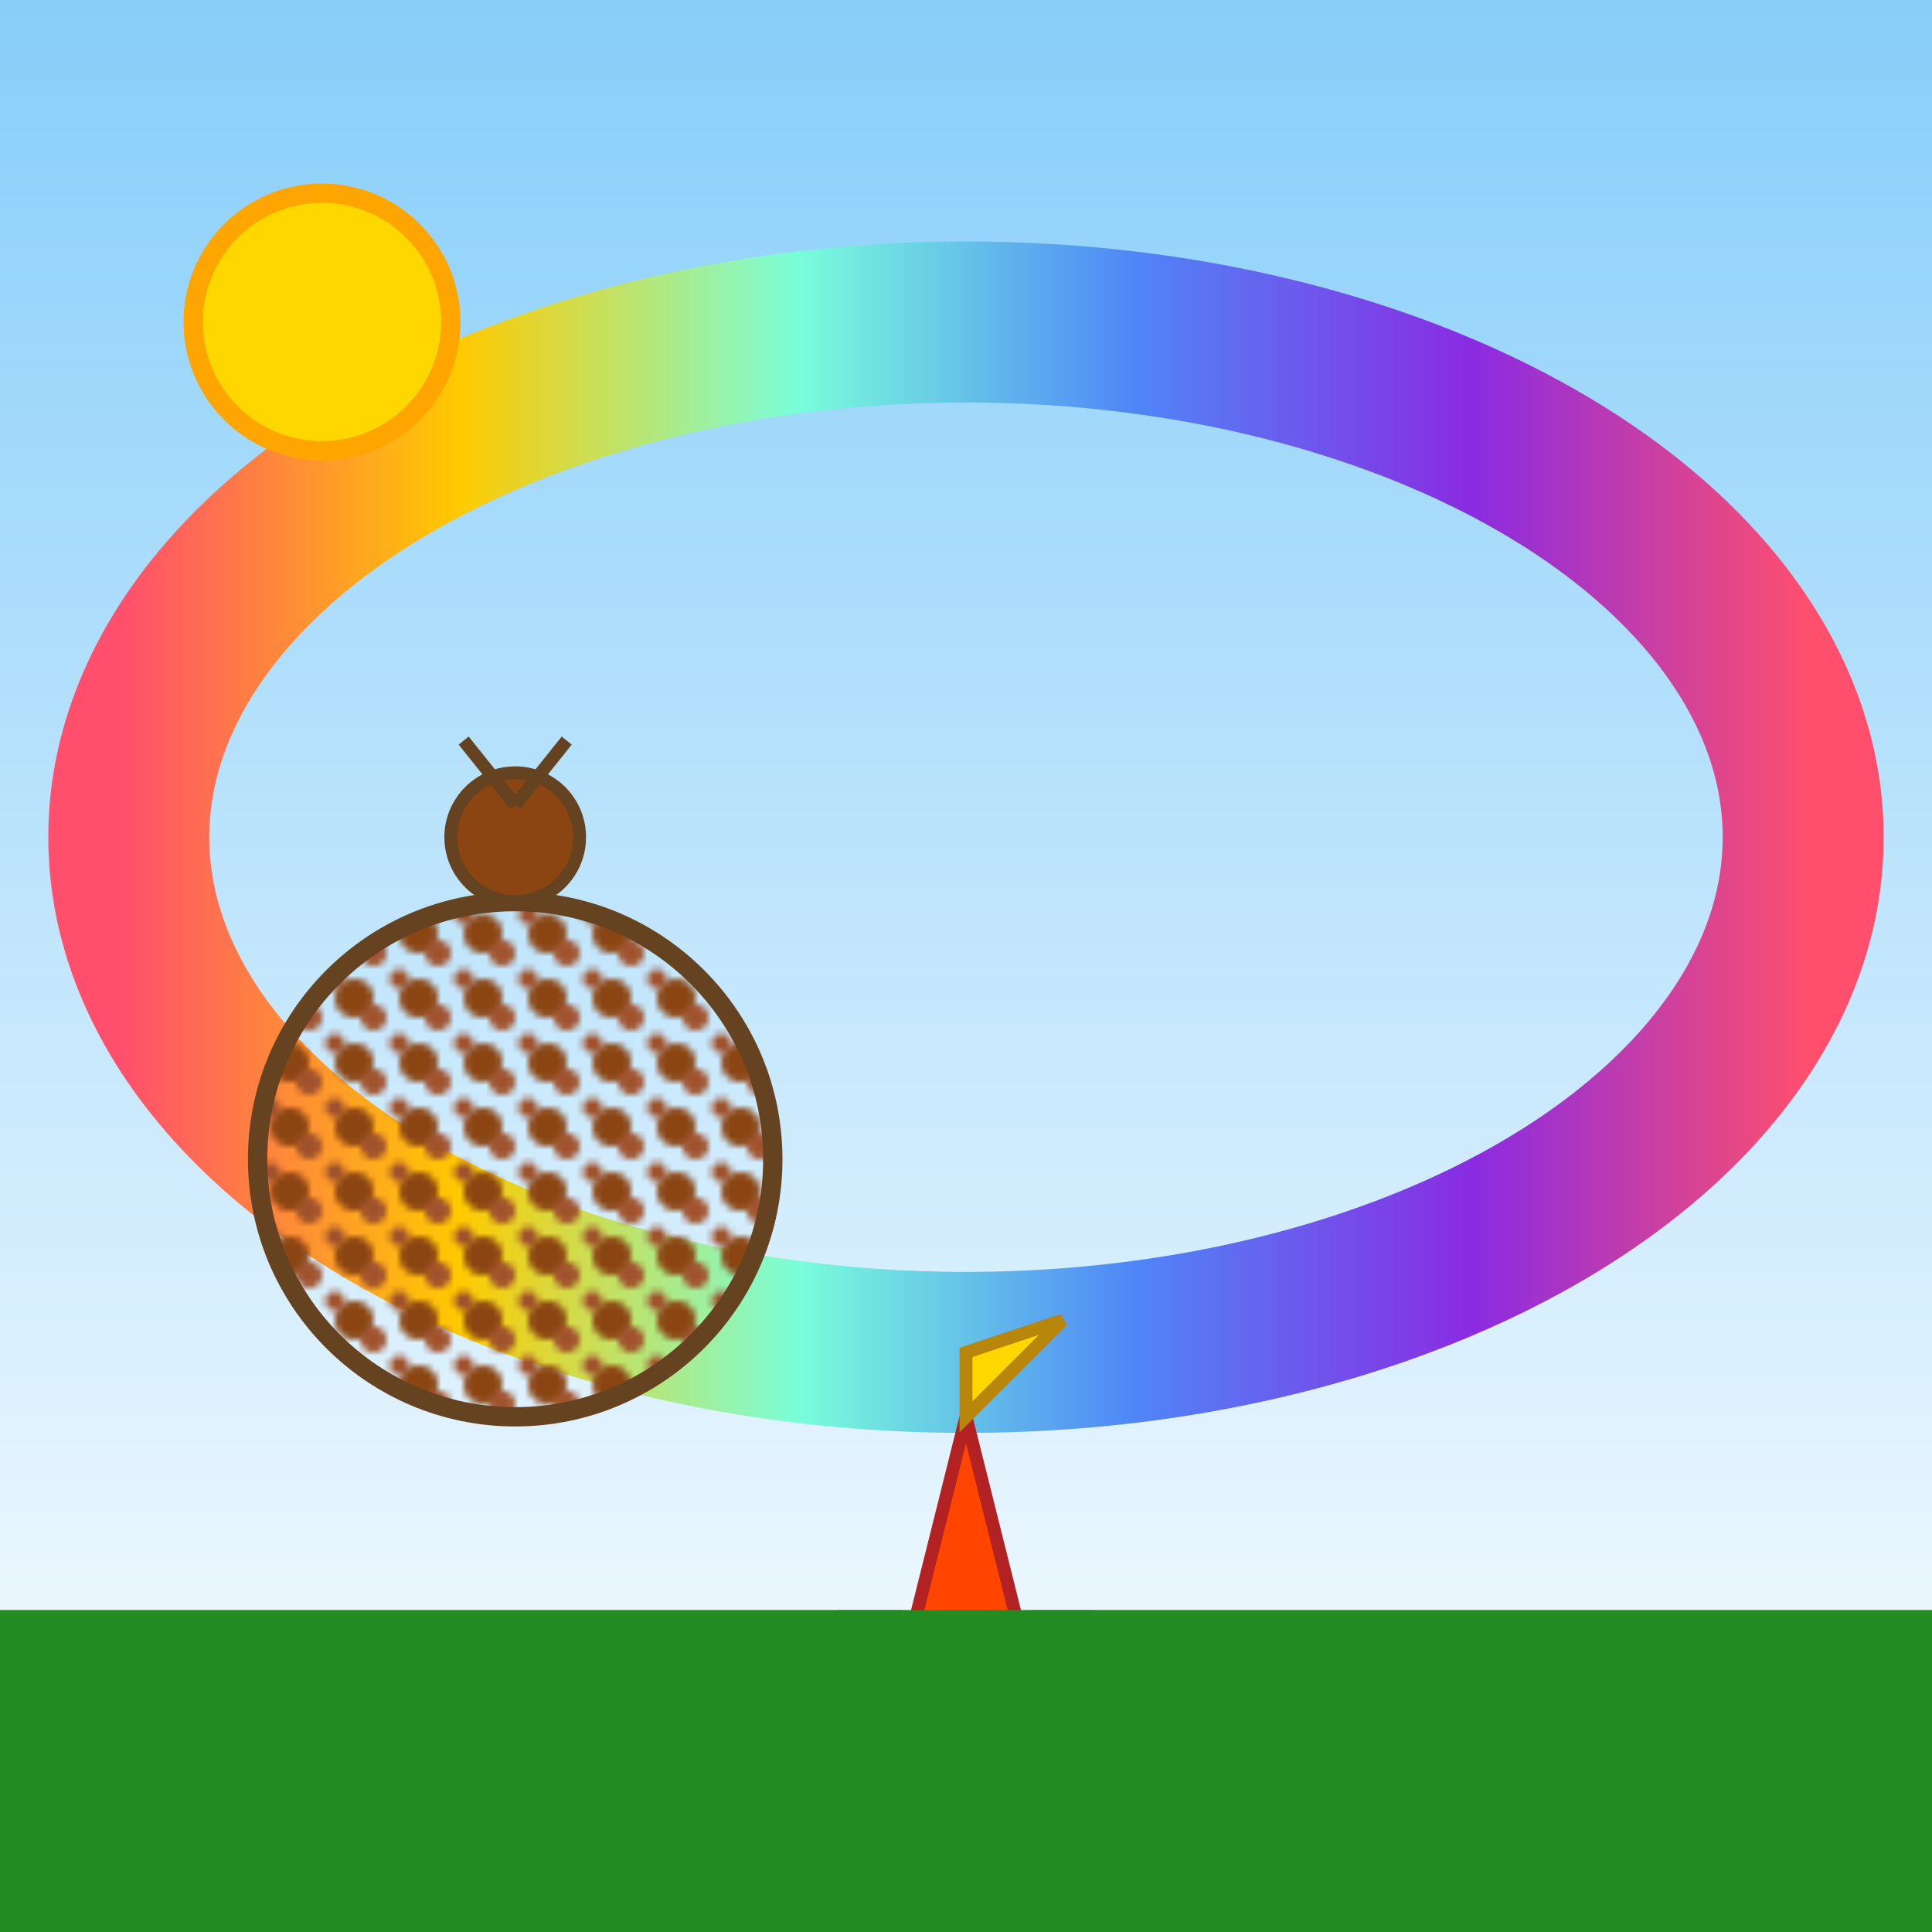 <svg viewBox="0 0 300 300" xmlns="http://www.w3.org/2000/svg">
  <!-- Background Gradient Sky with Rainbow -->
  <defs>
    <linearGradient id="skyGradient" x1="0" y1="0" x2="0" y2="1">
      <stop offset="0%" stop-color="#87CEFA"/>
      <stop offset="100%" stop-color="#FFFFFF"/>
    </linearGradient>
    <linearGradient id="rainbowGradient" x1="0" y1="0" x2="1" y2="0">
      <stop offset="0%" stop-color="#FF4F6D"/>
      <stop offset="20%" stop-color="#FFCA00"/>
      <stop offset="40%" stop-color="#7AFEDA"/>
      <stop offset="60%" stop-color="#4F86F7"/>
      <stop offset="80%" stop-color="#8A2BE2"/>
      <stop offset="100%" stop-color="#FF4F6D"/>
    </linearGradient>
  </defs>
  <rect width="300" height="300" fill="url(#skyGradient)" />

  <!-- Rainbow -->
  <ellipse cx="150" cy="130" rx="130" ry="80" fill="none" stroke="url(#rainbowGradient)" stroke-width="25" />

  <!-- Sun -->
  <circle cx="50" cy="50" r="20" fill="#FFD700" stroke="#FFA500" stroke-width="3"/>

  <!-- Snail body -->
  <g id="snail" transform="translate(80, 180)">
    <!-- Snail shell with pattern -->
    <circle cx="0" cy="0" r="40" fill="url(#shellPattern)" stroke="#654321" stroke-width="3"/>
    <defs>
      <pattern id="shellPattern" patternUnits="userSpaceOnUse" width="10" height="10">
        <circle cx="5" cy="5" r="3" fill="#8B4513"/>
        <circle cx="2" cy="2" r="1.5" fill="#A0522D"/>
        <circle cx="8" cy="8" r="2" fill="#A0522D"/>
      </pattern>
    </defs>
    <!-- Snail head -->
    <circle cx="0" cy="-50" r="10" fill="#8B4513" stroke="#654321" stroke-width="2"/>
    <!-- Snail feelers -->
    <line x1="0" y1="-55" x2="-8" y2="-65" stroke="#654321" stroke-width="2"/>
    <line x1="0" y1="-55" x2="8" y2="-65" stroke="#654321" stroke-width="2"/>
  </g>

  <!-- Rocket -->
  <g id="rocket" transform="translate(150, 220)">
    <!-- Rocket body -->
    <polygon points="0,0 -10,40 10,40" fill="#FF4500" stroke="#B22222" stroke-width="2"/>
    <!-- Rocket nose -->
    <polygon points="0,-10 0,0 15,-15" fill="#FFD700" stroke="#B8860B" stroke-width="2"/>
    <!-- Fins -->
    <polygon points="-10,40 -20,30 -10,30" fill="#1E90FF"/>
    <polygon points="10,40 20,30 10,30" fill="#1E90FF"/>
    <!-- Flames -->
    <polygon points="0,40 0,50 5,40" fill="#FFA500"/>
    <polygon points="0,50 3,55 7,50" fill="#FF8C00"/>
  </g>

  <!-- Ground -->
  <rect x="0" y="250" width="300" height="50" fill="#228B22"/>

</svg>